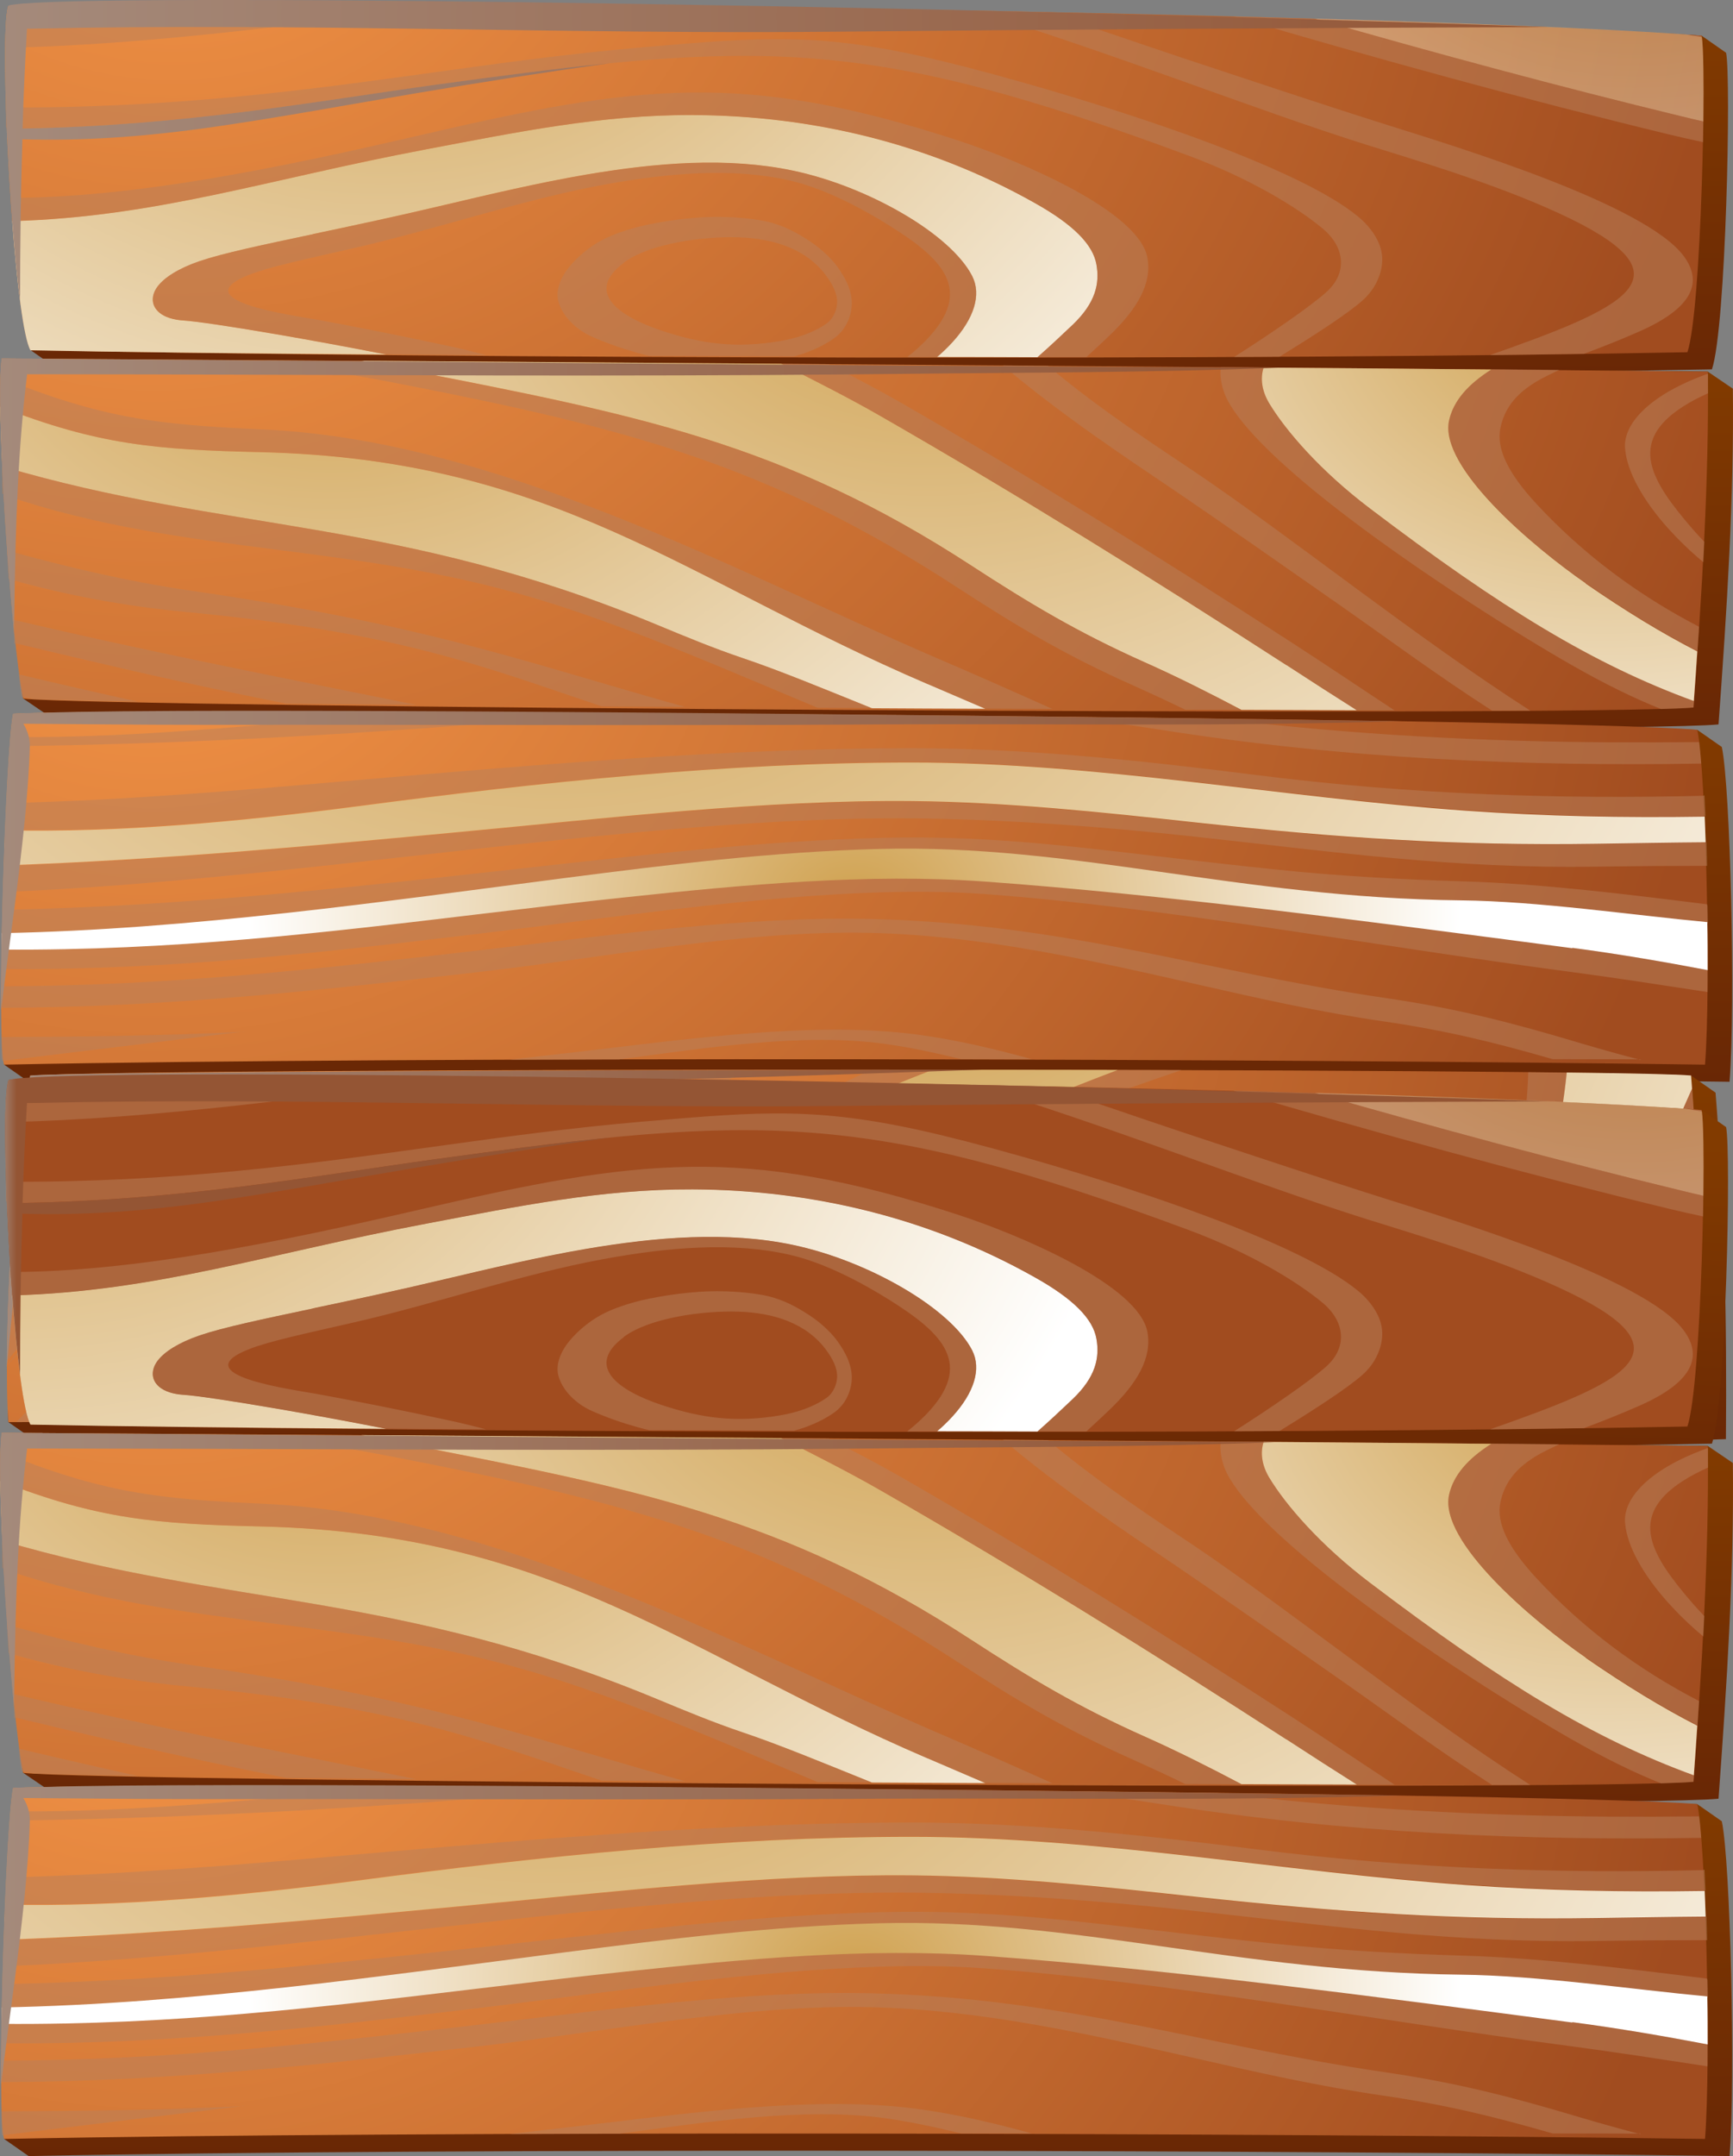 <svg viewBox="0 0 222 276" preserveAspectRatio="none" fill="none" xmlns="http://www.w3.org/2000/svg">
<rect x="0" y="0" width="222" height="276" fill="#808080" stroke="none"/>
<path fill-rule="evenodd" clip-rule="evenodd" d="M4.217 2.928C9.679 1.744 168.33 1.274 217.973 4.564L221.115 6.757C221.769 9.925 221.115 41.92 219.301 47.281C165.609 48.343 60.292 48.134 7.043 47.003L3.901 44.809C2.088 35.27 3.079 6.113 4.239 2.91L4.217 2.928Z" fill="url(#paint0_linear_605_16953)"/>
<path fill-rule="evenodd" clip-rule="evenodd" d="M1.075 0.734C6.727 -0.501 170.439 1.013 217.973 4.564C218.627 7.732 217.973 39.727 216.159 45.088C162.467 46.15 57.15 45.941 3.901 44.81C1.75 40.963 -0.253 4.39 1.075 0.734Z" fill="url(#paint1_radial_605_16953)"/>
<path fill-rule="evenodd" clip-rule="evenodd" d="M3.438 48.065C55.295 48.413 167.403 46.986 218.754 47.56L221.98 49.753C222.149 63.679 221.221 78.005 220.146 92.732C207.26 93.985 15.395 92.715 6.18 91.6L2.953 89.407C1.413 79.067 2.658 52.921 3.438 48.047V48.065Z" fill="url(#paint2_linear_605_16953)"/>
<path fill-rule="evenodd" clip-rule="evenodd" d="M0.232 45.889C53.524 46.255 166.201 46.986 218.775 47.578C218.943 61.503 218.015 75.83 216.94 90.556C204.055 91.809 12.19 90.556 2.974 89.425C1.308 81.365 -0.611 51.146 0.232 45.889Z" fill="url(#paint3_radial_605_16953)"/>
<path fill-rule="evenodd" clip-rule="evenodd" d="M4.829 93.568C16.407 92.767 188.512 91.984 217.424 93.428L220.567 95.622C221.663 100.757 222.338 128.487 221.558 138.478C167.845 137.73 57.593 137.399 3.669 138.478L0.527 136.285C0.168 126.38 4.007 97.484 4.829 93.568Z" fill="url(#paint4_linear_605_16953)"/>
<path fill-rule="evenodd" clip-rule="evenodd" d="M1.687 91.374C14.108 90.504 200.491 91.827 217.425 93.428C218.521 98.563 219.196 126.293 218.416 136.285C164.703 135.536 54.451 135.206 0.527 136.285C-0.485 133.343 0.717 95.969 1.687 91.391V91.374Z" fill="url(#paint5_radial_605_16953)"/>
<path fill-rule="evenodd" clip-rule="evenodd" d="M7.022 139.871C19.485 138.896 192.919 136.859 216.623 137.677L219.765 139.871C220.946 154.65 221.22 169.446 221.094 184.224C133.491 187.027 84.797 186.801 4.196 184.224L1.054 182.031C0.674 170.629 5.166 145.685 7.022 139.871Z" fill="url(#paint6_linear_605_16953)"/>
<path fill-rule="evenodd" clip-rule="evenodd" d="M3.881 137.695C17.209 136.651 205.847 136.685 216.645 137.695C217.826 152.474 218.1 167.27 217.973 182.049C132.353 184.573 96.249 181.631 1.076 182.049C0.317 172.318 1.898 144.014 3.881 137.695Z" fill="url(#paint7_radial_605_16953)"/>
<path style="mix-blend-mode:multiply" fill-rule="evenodd" clip-rule="evenodd" d="M40.09 29.961C44.962 28.934 50.656 27.733 56.792 26.271L57.088 26.201C62.845 24.843 68.897 23.416 74.95 22.372C79.526 21.588 84.102 21.014 88.552 20.857C93.044 20.701 97.409 20.962 101.543 21.832C106.435 22.859 111.454 24.896 115.609 27.315C119.827 29.77 123.159 32.659 124.529 35.323C124.677 35.619 124.803 35.949 124.888 36.263C125.563 38.822 124.065 41.92 120.965 44.862C120.67 45.14 120.375 45.419 120.037 45.697C124.297 45.697 128.578 45.715 132.902 45.732C134.42 44.392 135.917 42.999 137.415 41.572C140.346 38.769 140.894 36.297 140.451 33.843C140.008 31.336 137.562 28.778 132.501 25.958C118.962 18.351 103.989 14.8 88.742 14.73C77.037 14.678 66.135 16.941 54.62 19.116C34.248 22.963 20.077 27.785 1.561 28.308C2.173 36.28 3.016 43.278 3.902 44.844C14.172 45.053 30.094 45.245 49.475 45.384C44.245 44.357 39.436 43.487 35.387 42.79C29.314 41.746 24.991 41.119 23.535 41.032C22.144 40.945 21.089 40.58 20.435 40.04C19.887 39.587 19.592 39.03 19.571 38.386C19.571 37.829 19.761 37.22 20.224 36.628C21.068 35.532 22.84 34.365 25.581 33.425C28.534 32.416 33.574 31.354 40.09 29.979V29.961Z" fill="url(#paint8_radial_605_16953)"/>
<g style="mix-blend-mode:multiply" opacity="0.5">
<path d="M83.343 28.69C85.03 28.342 86.717 28.099 88.404 27.942C89.922 27.785 91.483 27.733 93.043 27.785C94.583 27.837 96.122 27.977 97.62 28.238C98.632 28.412 99.602 28.725 100.53 29.108C101.416 29.491 102.259 29.944 103.061 30.449C103.925 30.971 104.748 31.563 105.486 32.224C106.161 32.833 106.793 33.477 107.299 34.191C107.784 34.87 108.248 35.618 108.586 36.402C108.923 37.22 109.134 38.073 109.113 38.943C109.092 39.761 108.881 40.632 108.48 41.398C108.101 42.146 107.552 42.808 106.835 43.312C105.802 44.044 104.642 44.618 103.398 45.088C102.85 45.297 102.28 45.471 101.711 45.628C95.405 45.61 89.205 45.575 83.174 45.558C82.668 45.436 82.183 45.314 81.677 45.175C79.631 44.601 77.649 43.904 75.772 43.069C74.802 42.634 73.895 42.007 73.157 41.258C72.44 40.545 71.891 39.692 71.596 38.804C71.343 38.056 71.385 37.255 71.617 36.506C71.87 35.671 72.355 34.853 72.904 34.191C73.621 33.321 74.464 32.52 75.434 31.806C76.341 31.127 77.374 30.553 78.45 30.118C80.011 29.491 81.656 29.021 83.364 28.673L83.343 28.69ZM79.926 33.634C74.865 37.394 79.23 40.493 84.777 42.338C90.007 44.078 94.393 44.583 99.834 43.678C101.985 43.33 104.178 42.616 105.886 41.415C106.751 40.806 107.215 39.674 107.236 38.734C107.278 37.551 106.604 36.35 105.886 35.357C103.356 31.876 99.138 30.518 94.541 30.379C90.197 30.24 83.258 31.127 79.905 33.617L79.926 33.634ZM1.561 28.29C20.076 27.785 34.248 22.946 54.62 19.099C66.155 16.923 77.037 14.678 88.741 14.712C103.989 14.782 118.961 18.316 132.5 25.94C137.541 28.777 140.008 31.336 140.451 33.826C140.894 36.28 140.345 38.752 137.414 41.554C135.917 42.982 134.42 44.374 132.901 45.715C134.989 45.715 137.077 45.715 139.164 45.715C140.135 44.827 141.126 43.904 142.096 42.982C145.702 39.535 147.579 36.297 146.988 33.007C145.934 27.072 130.877 20.648 122.736 17.985C95.152 8.968 81.571 10.883 54.05 17.254C35.176 21.64 17.145 25.296 1.35 25.331V25.696L1.371 25.749V25.801L1.413 26.271V26.323L1.434 26.602C1.434 26.845 1.476 27.106 1.497 27.35V27.402V27.42V27.489C1.497 27.768 1.54 28.046 1.561 28.308V28.29ZM0.865 16.488C22.544 16.296 39.584 13.094 56.033 10.831C97.303 5.138 110.906 4.581 152.239 19.917C159.937 22.772 166.053 26.445 169.406 29.23C172.274 31.597 172.696 34.94 169.849 37.446C167.782 39.274 163.1 42.512 158.102 45.697C160.063 45.697 161.982 45.68 163.902 45.663C168.478 42.86 172.59 40.179 174.509 38.491C175.353 37.742 176.028 36.854 176.449 35.897C176.892 34.94 177.103 33.947 177.061 32.973C177.019 32.05 176.702 31.11 176.175 30.24C175.627 29.317 174.868 28.464 173.982 27.733C170.207 24.6 162.763 21.223 154.412 18.107C142.328 13.616 128.219 9.629 120.543 7.784C105.043 4.059 97.788 4.738 82.077 6.078C73.009 6.862 64.384 8.045 55.611 9.264C39.267 11.527 22.312 13.859 0.759 13.755V13.79V13.825V13.859V13.894V13.929V13.964V13.999V14.034V14.068V14.103V14.608V14.643V14.678V14.712V14.747V14.782V14.817V14.852V14.886C0.759 15.06 0.759 15.235 0.759 15.409V15.444V15.478V15.513V15.548V15.583V15.618V15.652V15.687V15.722V15.757V16.227V16.262H0.865V16.488ZM0.654 6.131C20.541 5.678 39.921 2.841 59.428 0.473C54.325 0.438 49.432 0.404 44.771 0.369C30.199 1.883 15.585 3.067 0.759 3.189V3.224V3.345V3.38C0.759 3.485 0.759 3.589 0.759 3.711V3.746V3.815H0.717V3.868C0.717 3.989 0.717 4.094 0.717 4.216V4.268V4.32V4.372V4.425C0.717 4.564 0.717 4.703 0.717 4.842H0.675V4.895V4.947V4.999V5.051C0.675 5.173 0.675 5.312 0.675 5.452V5.504V5.556V5.608V5.661C0.675 5.8 0.675 5.939 0.675 6.078V6.131V6.183H0.654V6.131ZM124.677 1.361C141.442 6.357 160.738 14.034 174.973 18.507C179.697 20.004 189.904 22.981 198.15 26.602C216.476 34.626 210.276 38.526 193.531 44.514C192.645 44.827 191.76 45.14 190.874 45.454C195.05 45.401 199.056 45.367 202.895 45.297C205.32 44.392 207.682 43.452 209.896 42.477C217.235 39.274 218.015 35.914 215.674 32.764C210.697 26.097 186.572 18.786 177.504 15.931C168.836 13.198 160.253 10.308 151.649 7.471C146.124 5.643 140.092 3.502 133.871 1.518C130.813 1.448 127.734 1.396 124.655 1.326L124.677 1.361ZM158.018 2.11C176.449 7.523 195.05 12.658 213.84 17.219C215.231 17.55 216.665 17.881 218.163 18.194C218.163 17.289 218.205 16.401 218.205 15.548C217.277 15.339 216.349 15.13 215.463 14.904C199.689 11.074 183.999 6.844 168.457 2.388C165.061 2.284 161.582 2.197 158.039 2.092L158.018 2.11ZM215.927 4.425C216.623 4.547 217.319 4.668 217.994 4.773C217.994 4.703 217.973 4.634 217.952 4.581C217.298 4.529 216.623 4.477 215.906 4.442L215.927 4.425ZM25.581 33.408C22.839 34.348 21.068 35.514 20.224 36.611C19.76 37.203 19.549 37.794 19.57 38.369C19.57 38.995 19.887 39.57 20.435 40.023C21.089 40.562 22.143 40.928 23.535 41.015C25.011 41.119 29.313 41.728 35.387 42.773C39.436 43.469 44.244 44.34 49.474 45.367C53.587 45.401 57.846 45.419 62.254 45.454C60.693 45.036 59.091 44.636 57.446 44.287C51.14 42.93 45.383 41.798 40.743 40.945C37.601 40.371 23.387 38.508 31.95 35.166C34.522 34.156 39.204 33.164 45.214 31.789C55.78 29.387 66.704 25.609 77.269 23.66C81.424 22.894 85.578 22.337 89.627 22.18C93.634 22.023 97.514 22.267 101.163 23.103C105.486 24.078 110.273 26.584 113.942 28.882C120.754 33.147 124.887 37.133 118.561 43.626C117.865 44.322 117.106 45.018 116.22 45.715C117.506 45.715 118.772 45.715 120.058 45.715C120.374 45.436 120.691 45.158 120.986 44.879C124.086 41.92 125.583 38.839 124.909 36.28C124.824 35.949 124.698 35.636 124.55 35.34C123.2 32.677 119.868 29.787 115.629 27.333C111.475 24.913 106.456 22.876 101.563 21.849C97.43 20.979 93.065 20.718 88.573 20.875C84.123 21.031 79.547 21.606 74.97 22.389C68.918 23.433 62.865 24.861 57.108 26.219L56.813 26.288C50.676 27.733 44.982 28.934 40.111 29.979C33.594 31.354 28.554 32.416 25.602 33.425L25.581 33.408Z" fill="#B7805C"/>
</g>
<path style="mix-blend-mode:multiply" opacity="0.5" fill-rule="evenodd" clip-rule="evenodd" d="M218.015 4.755C217.319 4.651 216.644 4.529 215.948 4.407C204.666 3.624 187.837 2.945 168.457 2.388C183.999 6.844 199.668 11.074 215.463 14.904C216.37 15.13 217.277 15.339 218.205 15.548C218.268 10.308 218.205 6.096 218.015 4.755Z" fill="url(#paint9_radial_605_16953)"/>
<path style="mix-blend-mode:multiply" fill-rule="evenodd" clip-rule="evenodd" d="M164.787 85.142C147.79 74.158 130.476 63.401 112.719 53.218C108.902 51.024 104.537 48.813 100.087 46.568C81.487 46.429 63.076 46.307 46.269 46.185C48.145 46.55 50.022 46.916 51.92 47.299C81.445 53.061 100.235 56.647 124.487 72.435C131.952 77.292 138.173 80.999 146.524 84.725C150.869 86.657 154.96 88.728 159.03 90.869C163.965 90.887 168.899 90.904 173.813 90.922C170.966 89.129 167.993 87.214 164.787 85.125V85.142Z" fill="url(#paint10_radial_605_16953)"/>
<path style="mix-blend-mode:multiply" fill-rule="evenodd" clip-rule="evenodd" d="M118.814 87.562C87.772 74.263 71.111 58.77 33.342 57.883C20.077 57.569 12.569 56.978 0.042 52.069C0.064 54.279 0.169 56.891 0.296 59.711C29.187 68.223 50.908 66.186 84.144 79.973C87.75 81.47 91.357 82.967 95.068 84.22C99.897 85.839 105.676 88.241 111.686 90.661C116.473 90.695 121.324 90.713 126.216 90.73C123.728 89.668 121.26 88.607 118.835 87.562H118.814Z" fill="url(#paint11_radial_605_16953)"/>
<g style="mix-blend-mode:multiply" opacity="0.5">
<path d="M217.657 80.234C209.854 76.195 202.81 70.973 196.8 64.48C193.046 60.424 191.675 57.326 192.203 54.784C192.73 52.295 194.206 50.067 198.128 48.135C198.656 47.873 199.204 47.612 199.731 47.351C196.926 47.316 194.016 47.299 191.043 47.264C188.069 49.179 186.171 51.285 185.623 53.809C184.336 59.797 196.357 69.946 203.148 74.646C208.272 78.197 212.954 81.052 217.446 83.332C217.509 82.288 217.593 81.226 217.657 80.181V80.234ZM216.982 89.738C204.202 85.09 192.413 77.918 175.5 65.089C169.216 60.32 164.745 55.167 162.573 51.599C161.645 50.067 161.413 48.483 161.877 47.055L156.394 47.003C156.31 47.595 156.331 48.204 156.436 48.813C156.605 49.84 157.005 50.867 157.575 51.807C160 55.811 165.842 61.033 172.695 66.238C182.586 73.758 194.607 81.296 201.292 85.108C205.594 87.562 209.263 89.355 212.785 90.765C214.746 90.713 216.18 90.643 216.94 90.573L217.003 89.755L216.982 89.738ZM196.062 90.991C181.532 81.696 165.378 68.727 153.083 60.424C149.182 57.796 140.746 52.365 134.251 46.829L128.494 46.777C135.622 52.887 144.985 59.084 149.624 62.217C156.9 67.143 164.049 72.174 171.219 77.17C177.314 81.417 184.083 86.448 191.148 90.974H195.092C195.408 90.974 195.724 90.974 196.041 90.974L196.062 90.991ZM178.642 90.939C174.53 88.241 170.228 85.334 165.336 82.166C148.971 71.582 132.289 61.225 115.187 51.425C112.424 49.84 109.345 48.239 106.161 46.62L100.108 46.568C104.558 48.813 108.923 51.024 112.74 53.218C130.497 63.401 147.811 74.141 164.808 85.142C168.014 87.214 171.008 89.146 173.834 90.939H178.642ZM33.868 46.115C39.626 47.073 45.509 48.013 51.372 49.162C80.559 54.854 98.653 59.589 122.61 75.186C130.181 80.112 136.507 83.889 144.964 87.649C147.326 88.711 149.624 89.773 151.839 90.852C154.222 90.852 156.626 90.87 159.03 90.887C154.96 88.728 150.869 86.674 146.524 84.742C138.173 81.017 131.952 77.309 124.487 72.453C100.256 56.664 81.445 53.078 51.92 47.316C50.022 46.951 48.145 46.585 46.269 46.202L33.868 46.115ZM0.021 52.051C12.548 56.96 20.055 57.569 33.32 57.865C71.111 58.753 87.75 74.246 118.793 87.545C121.239 88.589 123.706 89.651 126.174 90.713C129.042 90.713 131.91 90.748 134.799 90.748C129.949 88.572 125.14 86.448 120.395 84.411C94.119 73.149 63.793 56.333 33.7 54.976C20.203 54.366 13.117 53.6 0 48.274H0.042C0.042 48.378 0.042 48.483 0.042 48.57V48.622V48.674V48.726C0.042 48.848 0.042 48.97 0.042 49.092V49.144V49.196V49.249C0.042 49.37 0.042 49.51 0.042 49.649V49.701V49.754H0.021C0.021 49.893 0.021 50.032 0.021 50.171V50.293V50.345C0.021 50.467 0.021 50.589 0.021 50.711V50.781V50.85V50.92C0.021 51.059 0.021 51.216 0.021 51.372V51.442V51.512V51.581C0.021 51.721 0.021 51.842 0.021 51.982V52.051ZM0.464 63.349C24.273 71.425 45.425 69.197 70.858 77.309C82.056 80.878 93.402 85.874 104.748 90.608C107.046 90.608 109.345 90.643 111.665 90.643C105.654 88.224 99.876 85.821 95.047 84.203C91.335 82.949 87.729 81.452 84.123 79.955C50.887 66.186 29.166 68.223 0.274 59.693V59.745V59.972V60.024V60.076V60.355V60.407V60.459V60.511V60.79V60.842V60.894V60.946V60.999V61.12V61.173V61.225V61.277V61.625V61.678V61.73V61.782V61.834V61.886V61.939V61.991V62.043V62.095L0.295 62.443V62.496V62.548V62.6V62.774V62.826V62.879V63.175V63.227H0.464V63.349ZM1.202 74.141C8.288 76.16 16.07 77.605 23.619 78.319C51.098 80.93 61.769 85.282 77.079 90.417C80.559 90.434 84.102 90.469 87.729 90.487C86.949 90.26 86.147 90.034 85.367 89.825C65.438 84.15 53.608 79.851 24.379 75.603C16.28 74.42 8.583 72.592 0.907 70.468V70.52V70.573V70.625V70.677V71.077L0.949 71.13V71.182V71.234V71.286V71.338V71.391V71.443C0.949 71.634 0.97 71.826 0.991 72.017V72.07V72.122V72.174V72.226V72.278L1.033 72.801V72.853V72.905V72.957V73.01V73.062V73.114V73.166L1.076 73.567V73.619V73.671V73.723V73.775V73.897V73.95V74.002L1.202 74.141ZM1.961 82.34C11.261 84.568 20.878 86.831 30.663 88.85C32.666 89.268 34.67 89.668 36.673 90.069C41.777 90.121 47.344 90.173 53.312 90.225C36.146 86.744 18.79 83.402 1.645 79.311V79.363L1.687 79.746V79.798V79.851V79.99V80.042V80.094L1.729 80.529V80.582V80.634V80.826L1.75 80.878V80.93L1.793 81.208V81.261V81.313L1.814 81.591V81.644V81.696V81.748V81.887V81.939V81.992V82.044V82.096V82.375L1.856 82.427L1.961 82.34ZM2.91 89.216L4.302 89.512C6.559 89.616 11.156 89.721 17.672 89.825C12.569 88.694 7.508 87.545 2.425 86.326V86.378V86.431C2.425 86.552 2.467 86.674 2.467 86.796V86.848V86.901V86.953C2.488 87.092 2.51 87.214 2.531 87.353V87.405V87.458V87.51C2.552 87.632 2.573 87.754 2.594 87.875V87.928V87.98V88.032C2.615 88.154 2.636 88.276 2.657 88.38V88.415V88.45C2.678 88.572 2.699 88.694 2.72 88.815V88.85V88.885C2.72 88.99 2.763 89.094 2.784 89.198V89.233L2.91 89.216ZM218.289 69.319C217.404 68.397 216.581 67.457 215.843 66.569C210.929 60.668 208.504 55.742 217.108 51.163C217.636 50.885 218.205 50.606 218.795 50.345C218.795 49.51 218.795 48.674 218.795 47.839C217.53 48.291 216.349 48.779 215.295 49.301C211.161 51.32 208.525 53.914 208.188 56.542C208.146 56.873 208.146 57.221 208.188 57.552C208.462 60.476 210.55 64.132 213.671 67.613C215.021 69.11 216.539 70.59 218.205 71.965C218.247 71.077 218.289 70.207 218.331 69.319H218.289Z" fill="#B7805C"/>
</g>
<path style="mix-blend-mode:multiply" fill-rule="evenodd" clip-rule="evenodd" d="M203.147 74.68C196.357 69.981 184.336 59.832 185.623 53.844C186.171 51.32 188.048 49.196 191.042 47.299C181.974 47.212 172.168 47.125 161.877 47.055C161.413 48.483 161.666 50.067 162.573 51.599C164.724 55.167 169.195 60.319 175.5 65.089C192.413 77.918 204.202 85.09 216.982 89.738C217.129 87.614 217.298 85.49 217.424 83.384C212.933 81.086 208.272 78.249 203.126 74.698L203.147 74.68Z" fill="url(#paint12_radial_605_16953)"/>
<g style="mix-blend-mode:multiply" opacity="0.5">
<path d="M79.399 135.606C90.64 134.109 103.082 132.159 113.584 133.656C116.537 134.074 119.742 134.753 123.159 135.588C126.153 135.588 129.169 135.588 132.184 135.588C125.921 133.848 119.658 132.49 113.795 132.055C101.079 131.08 86.064 133.273 73.305 134.735C70.626 135.049 67.969 135.345 65.291 135.658C69.931 135.658 74.633 135.623 79.399 135.623V135.606ZM31.38 132.072C20.984 132.594 10.587 132.716 0.19 132.751C0.19 132.855 0.19 132.977 0.19 133.082V133.308C0.19 133.413 0.19 133.5 0.19 133.587C0.19 133.656 0.19 133.726 0.19 133.795C0.19 133.883 0.19 133.97 0.19 134.074V134.283C0.19 134.283 0.19 134.422 0.211 134.492C0.211 134.579 0.211 134.648 0.211 134.718C0.211 134.77 0.211 134.823 0.211 134.875C0.211 134.962 0.211 135.031 0.211 135.101C0.211 135.153 0.211 135.205 0.211 135.24C0.211 135.31 0.211 135.38 0.232 135.432V135.536C0.232 135.536 0.253 135.658 0.275 135.71C0.275 135.745 0.275 135.78 0.275 135.815L31.254 132.055L31.38 132.072ZM210.149 135.675C207.661 135.031 205.109 134.318 202.452 133.534C193.785 130.941 186.657 129.096 177.588 127.773C154.222 124.361 136.782 118.251 111.602 117.642C95.532 117.259 77.586 119.783 61.495 121.645C41.735 123.926 22.101 126.206 0.148 126.258V126.293H0.127V126.345C0.127 126.571 0.127 126.798 0.127 127.024V127.163V127.216V127.738V127.773V128.034V128.068V128.364V128.399V128.434V128.817V128.852V128.887V128.974V129.008C22.228 128.939 41.946 126.659 61.769 124.378C77.733 122.533 95.617 119.034 111.539 119.417C125.858 119.765 139.481 122.864 153.231 125.98C161.308 127.825 169.005 129.548 177.251 130.749C185.18 131.898 191.591 133.465 198.909 135.588C202.684 135.588 206.438 135.588 210.149 135.606V135.675ZM218.733 124.187C213.271 123.142 207.534 122.133 201.377 121.332C176.576 118.059 149.456 114.491 126.174 112.802C111.075 111.706 94.984 113.22 79.969 114.822C73.748 115.483 67.463 116.232 61.221 116.98C41.419 119.347 22.08 121.663 0.169 121.506V121.541V121.576V121.61V121.645V122.289V122.324V122.359V122.394V122.481V122.516V123.02V123.055V123.09V123.125V123.16V123.194V123.229V123.264V123.299V123.334V123.839V123.873V123.908V123.943V123.978V124.013V124.047C22.249 124.204 41.651 121.889 61.537 119.504C81.297 117.137 106.899 113.046 126.027 114.439C149.224 116.127 176.323 121.123 201.081 124.396C206.754 125.144 212.68 126.067 218.733 126.989C218.733 126.014 218.733 125.022 218.733 123.995V124.187ZM218.669 115.762C208.083 114.439 197.454 113.116 187.31 112.82C179.339 112.576 171.388 112.141 163.417 111.305C157.828 110.731 153.041 110.156 148.634 109.652C135.432 108.102 125.478 106.936 112.593 107.267C98.991 107.615 85.494 109.112 72.04 110.592C48.294 113.22 24.21 116.057 0.296 116.458V116.51V116.562V116.615V116.667V116.719V117.05V117.102V117.189V117.241V117.293V117.433V117.485V117.537V117.589V117.642V117.729V117.781V117.972V118.025V118.077V118.129V118.181V118.233V118.564V118.616V118.669V118.721V118.773V118.86V118.912V118.964V119.017V119.069V119.121V119.173V119.226V119.556V119.609C24.4 119.139 49.517 115.518 72.377 112.559C85.726 110.818 99.138 109.182 112.635 108.833C137.752 108.189 158.609 115.083 187.226 115.413C197.074 115.535 209.116 117.293 218.775 118.199C218.775 117.433 218.754 116.684 218.733 115.918L218.669 115.762ZM218.458 107.876C213.819 107.893 209.158 107.998 204.498 108.068C186.235 108.346 171.262 107.319 153.147 105.335C141.147 104.029 128.979 102.723 116.874 102.602C98 102.41 77.649 104.795 58.859 106.553C39.647 108.346 20.899 110.104 0.485 110.835V110.888V110.94V110.992V111.044V111.096V111.149V111.201V111.253V111.305V111.358V111.671V111.723V111.775V111.828V111.88V112.089V112.141V112.193V112.245V112.298V112.35V112.611V112.663V112.715V112.767V112.82V112.872V112.924V112.976V113.081V113.133V113.185V113.237V113.29V113.499V113.551V113.603V113.655V113.707V113.76V113.916V113.969V114.021V114.073V114.125V114.177C38.74 112.68 82.225 104.412 116.98 104.76C128.979 104.882 141.105 105.805 152.999 107.093C171.22 109.077 186.129 111.218 204.498 110.94C209.243 110.87 213.966 110.835 218.69 110.835C218.669 109.826 218.627 108.816 218.606 107.824L218.458 107.876ZM218.205 101.871C200.069 102.306 181.279 101.784 160.886 99.207C146.187 97.345 131.341 95.778 116.769 95.778C93.719 95.778 69.003 97.85 45.91 99.851C30.98 101.157 16.26 102.445 0.802 102.811V102.863V102.915V102.967V103.019V103.385V103.437V103.489V103.542V103.594V103.646V103.698V103.751V103.803V103.855V103.907V104.238V104.29V104.342V104.395V104.447V104.499V104.551V104.603V104.656V104.708V104.76V104.812V105.091V105.143V105.195V105.248V105.3V105.352V105.404V105.456V105.509V105.561V105.613V106.013V106.066V106.118V106.17V106.222C15.501 106.518 30.537 105.178 46.269 103.106C69.129 100.095 93.951 97.536 116.916 97.536C139.882 97.536 164.303 102.027 188.006 103.716C198.108 104.429 208.273 104.621 218.479 104.464C218.437 103.542 218.395 102.654 218.353 101.801L218.205 101.871ZM217.657 94.995C213.903 95.029 210.149 95.047 206.417 95.029C189.946 94.925 173.518 94.09 156.015 92.001C149.794 91.914 143.34 91.844 136.74 91.774C140.388 92.192 144.289 92.732 148.528 93.393C172.654 97.205 195.598 98.111 217.931 97.745C217.847 96.683 217.762 95.761 217.657 95.012V94.995ZM51.752 91.148C34.902 92.61 18.263 94.507 1.329 94.351V94.385V94.664L1.308 94.681V94.734V94.803V94.855V94.89V94.925V95.186L1.287 95.204V95.238V95.517L1.266 95.534C21.49 95.256 39.9 94.316 59.407 92.854C66.303 92.331 73.326 91.809 80.496 91.322L81.234 91.269C70.901 91.2 60.968 91.165 51.773 91.13L51.752 91.148Z" fill="#B7805C"/>
</g>
<path style="mix-blend-mode:multiply" fill-rule="evenodd" clip-rule="evenodd" d="M201.398 121.332C207.556 122.15 213.271 123.142 218.754 124.187C218.754 122.202 218.754 120.131 218.711 118.042C209.074 117.137 197.032 115.361 187.163 115.257C158.545 114.926 137.689 108.015 112.572 108.677C99.075 109.025 85.663 110.679 72.314 112.402C49.453 115.361 24.337 118.999 0.232 119.452V120.079V120.114V120.148V120.914V120.949V120.984V121.21V121.245V121.28V121.315V121.384V121.419V121.454V121.489V121.523V121.558C22.122 121.715 41.482 119.4 61.284 117.032C67.526 116.284 73.811 115.535 80.032 114.874C95.047 113.272 111.138 111.758 126.237 112.855C149.519 114.543 176.639 118.112 201.44 121.384L201.398 121.332Z" fill="url(#paint13_radial_605_16953)"/>
<path style="mix-blend-mode:multiply" fill-rule="evenodd" clip-rule="evenodd" d="M218.331 104.534C208.124 104.691 197.98 104.499 187.858 103.786C164.154 102.097 140.598 97.606 116.768 97.606C92.938 97.606 68.981 100.165 46.121 103.176C30.367 105.248 15.352 106.588 0.653 106.292V106.71V106.78V106.849V106.919L0.611 107.685V107.737V107.754V107.824L0.569 108.59V108.66V108.729L0.548 109.443V109.513V109.582V109.652V109.721L0.527 110.383V110.714V110.783C20.941 110.052 39.689 108.311 58.9 106.501C77.691 104.743 98.062 102.358 116.915 102.55C129.02 102.671 141.189 103.977 153.188 105.283C171.303 107.25 186.297 108.294 204.539 108.016C209.2 107.946 213.86 107.859 218.5 107.824C218.458 106.675 218.415 105.561 218.373 104.482L218.331 104.534Z" fill="url(#paint14_radial_605_16953)"/>
<g style="mix-blend-mode:multiply" opacity="0.5">
<path d="M119.236 182.519C119.236 182.519 119.446 182.362 119.552 182.275C120.944 181.213 122.42 180.256 123.959 179.42C125.014 178.846 126.174 178.428 127.376 178.115C128.536 177.819 129.759 177.61 130.961 177.453C132.247 177.296 133.576 177.227 134.904 177.244C136.128 177.279 137.33 177.401 138.511 177.645C139.649 177.871 140.809 178.202 141.927 178.637C143.087 179.089 144.141 179.681 145.027 180.465C145.765 181.109 146.419 181.892 146.883 182.728H144.226C143.952 182.292 143.614 181.909 143.256 181.596C142.054 180.552 140.219 179.995 138.574 179.646C133.302 178.567 128.683 179.96 124.824 182.553L119.278 182.519H119.236ZM93.423 182.327C96.122 179.455 99.011 176.705 102.238 174.076C115.44 163.284 132.015 155.711 151.628 152.63C158.925 151.481 163.712 151.934 166.685 153.779C169.638 155.59 171.746 158.096 172.126 162.605C172.759 169.672 172.949 176.461 172.253 182.902C173.75 182.902 175.247 182.919 176.744 182.919C177.082 182.919 177.419 182.919 177.757 182.919C178.558 175.869 178.347 168.349 177.651 160.533C177.166 154.998 175.395 150.89 171.451 148.47C164.344 144.101 144.69 149.288 134.926 152.77C111.369 161.177 99.665 169.324 88.741 182.292C90.302 182.292 91.862 182.31 93.423 182.327ZM80.327 182.223C101.057 159.262 114.68 149.323 151.354 136.981C148.675 136.981 145.955 136.981 143.192 136.964C134.82 140.132 127.313 143.265 122.378 145.511C105.148 153.327 99.602 159.054 87.497 171.378C83.954 174.981 80.622 178.585 77.396 182.205H80.327V182.223ZM195.766 137.242C195.682 142.29 194.29 152.265 192.709 160.168C190.937 168.993 190.579 175.939 189.271 182.728C190.347 182.71 191.443 182.693 192.54 182.675C194.058 175.869 195.049 168.575 196.737 160.185C198.234 152.77 200.132 143.317 200.701 137.312C199.141 137.294 197.496 137.277 195.766 137.26V137.242ZM62.591 182.118C63.836 180.743 65.08 179.368 66.345 177.993C75.962 167.496 86.084 153.814 98.927 146.346C104.431 143.143 111.559 139.993 119.489 136.929C116.874 136.929 114.259 136.929 111.665 136.929C106.414 139.314 101.542 141.89 97.367 144.745C85.03 153.187 74.085 166.121 64.321 176.774C62.697 178.55 61.094 180.308 59.47 182.066C60.504 182.066 61.537 182.066 62.591 182.066V182.118ZM216.771 139.383C216.075 140.933 215.4 142.464 214.789 143.979C209.938 155.868 208.82 169.568 205.404 182.397C206.543 182.362 207.703 182.345 208.841 182.31C209.812 179.02 210.676 175.73 211.541 172.44C213.333 165.599 215.252 159.228 217.551 152.752C217.361 148.296 217.108 143.84 216.771 139.401V139.383ZM49.495 182.066C62.359 165.86 74.591 149.601 95.405 136.981C94.077 136.981 92.769 136.981 91.462 136.981C81.824 143.526 72.883 151.656 62.106 163.579C56.623 169.655 51.351 175.869 46.016 182.031C47.175 182.031 48.335 182.031 49.495 182.031V182.066ZM75.709 137.033C62.718 148 50.887 161.717 39.794 173.85C37.306 176.565 34.818 179.298 32.308 182.014C34.058 182.014 35.83 182.014 37.601 182.014C39.415 180.047 41.207 178.062 43.021 176.095C54.578 163.458 66.071 148.226 79.652 137.016C78.323 137.016 77.016 137.016 75.709 137.016V137.033ZM65.586 137.068C59.744 142.708 54.198 148.557 48.863 154.249C44.054 159.402 39.288 164.676 34.564 169.898C30.895 173.954 27.247 177.993 23.556 181.996C25.264 181.996 26.994 181.996 28.723 181.996C31.738 178.706 34.733 175.399 37.728 172.074C47.344 161.438 58.352 148.4 69.888 137.051C68.433 137.051 67.02 137.051 65.586 137.051V137.068ZM55.442 137.12C49.2 143.404 43.232 149.863 37.264 156.303C29.334 164.868 21.405 173.502 13.265 181.996C14.825 181.996 16.386 181.996 17.925 181.996C25.37 173.798 32.498 165.564 39.436 157.713C45.594 150.75 51.794 143.787 58.352 137.103H55.442V137.12ZM45.636 137.155C37.222 145.528 29.123 154.197 21.215 162.396C14.847 168.993 8.541 175.521 2.088 182.031H2.257H2.341H2.425H2.51H2.594H2.678H2.763H2.847H2.931H3.016H3.1H3.184H3.269H3.353H3.437H3.522C4.872 182.031 6.221 182.031 7.55 182.031C21.827 166.782 35.83 151.046 49.959 137.155C48.483 137.155 47.028 137.155 45.615 137.173L45.636 137.155ZM31.253 137.26C21.384 146.764 11.789 156.512 2.552 165.947L1.012 167.514V167.635C1.012 167.844 1.012 168.036 0.991 168.245V168.366V168.488V168.976V169.098V169.219V169.341V169.829V170.055V170.177V170.629V170.751V170.873V170.995V171.343V171.813V172.092C0.991 172.266 0.991 172.44 0.991 172.614V172.805C0.991 172.997 0.991 173.171 0.991 173.362V173.536C0.991 173.728 0.991 173.937 0.991 174.128L31.359 137.312L31.253 137.26ZM0.886 174.215C0.886 174.424 0.886 174.633 0.886 174.825C0.886 174.616 0.886 174.424 0.886 174.215ZM0.886 174.825C2.699 172.823 4.513 170.804 6.327 168.732C15.5 158.288 25.306 147.53 35.598 137.225C34.122 137.225 32.666 137.242 31.275 137.26L0.886 174.825ZM14.931 137.416C11.304 140.985 7.782 144.484 4.302 147.93C3.564 148.679 2.805 149.41 2.067 150.158V150.228L2.046 150.454V150.524L2.003 150.89V150.959L1.961 151.255V151.325L1.919 151.76V152.021L1.898 152.091L1.856 152.561V152.839L1.835 152.857V152.926L1.793 153.309V153.379V153.588L1.729 154.162V154.249L1.708 154.458V154.563V154.963L1.666 155.05C3.437 153.327 5.209 151.586 6.98 149.828C11.135 145.72 15.353 141.542 19.634 137.312C17.947 137.329 16.365 137.347 14.931 137.364V137.416ZM161.244 182.815C161.518 180.813 161.561 178.898 161.413 177.14C160.991 172.388 159.072 168.662 155.803 166.939C155.382 166.713 154.96 166.539 154.517 166.382C150.573 165.059 144.69 164.937 138.49 165.825C132.395 166.695 125.942 168.523 120.649 171.099C116.178 173.275 112.15 176.165 108.459 179.49C107.426 180.43 106.393 181.405 105.401 182.397H108.08C108.944 181.544 109.83 180.691 110.737 179.855C114.027 176.879 117.612 174.337 121.619 172.457C126.364 170.229 133.091 168.976 138.637 168.349C148.95 167.183 156.689 167.67 157.997 177.766C158.208 179.333 158.229 181.004 158.06 182.78H161.223L161.244 182.815Z" fill="#B7805C"/>
</g>
<path style="mix-blend-mode:multiply" fill-rule="evenodd" clip-rule="evenodd" d="M196.737 160.168C195.05 168.558 194.058 175.852 192.54 182.658C196.695 182.571 200.976 182.484 205.383 182.379C208.821 169.568 209.917 155.851 214.768 143.962C215.379 142.447 216.054 140.915 216.75 139.366C216.708 138.809 216.666 138.235 216.623 137.678C215 137.521 209.263 137.399 200.701 137.295C200.111 143.3 198.213 152.752 196.737 160.168ZM87.497 171.378C99.623 159.054 105.17 153.327 122.378 145.511C127.313 143.283 134.82 140.132 143.192 136.964C138.616 136.964 133.935 136.946 129.211 136.946C125.942 136.946 122.694 136.946 119.468 136.946C111.538 140.01 104.41 143.161 98.906 146.364C86.063 153.831 75.941 167.514 66.324 178.01C65.08 179.385 63.815 180.761 62.57 182.136C67.463 182.171 72.398 182.188 77.375 182.223C80.622 178.585 83.954 174.981 87.476 171.395L87.497 171.378Z" fill="url(#paint15_radial_605_16953)"/>
<path style="mix-blend-mode:multiply" fill-rule="evenodd" clip-rule="evenodd" d="M157.997 177.784C156.689 167.688 148.971 167.2 138.637 168.367C133.091 168.993 126.342 170.247 121.619 172.475C117.612 174.355 114.027 176.896 110.737 179.873C109.83 180.691 108.944 181.544 108.08 182.432C111.791 182.466 115.503 182.484 119.236 182.519C119.341 182.432 119.446 182.362 119.552 182.275C120.944 181.213 122.42 180.256 123.959 179.42C125.014 178.846 126.174 178.428 127.376 178.115C128.536 177.819 129.759 177.61 130.961 177.453C132.247 177.297 133.576 177.227 134.904 177.244C136.128 177.279 137.33 177.401 138.511 177.645C139.649 177.871 140.809 178.202 141.927 178.637C143.087 179.089 144.141 179.681 145.027 180.465C145.765 181.109 146.419 181.892 146.883 182.728C150.616 182.762 154.369 182.78 158.102 182.815C158.271 181.039 158.229 179.351 158.039 177.801L157.997 177.784Z" fill="url(#paint16_radial_605_16953)"/>
<path style="mix-blend-mode:screen" fill-rule="evenodd" clip-rule="evenodd" d="M3.459 3.676C3.649 3.676 3.838 3.676 4.028 3.676C37.96 2.91 73.347 4.407 107.025 4.059C137.393 3.746 167.761 3.572 198.318 3.467C109.746 0.317 4.724 -0.919 1.076 0.734C0.548 2.179 0.548 8.794 0.865 16.488V16.976L0.886 16.993V17.01C0.886 17.237 0.886 17.445 0.907 17.672V17.707H0.928V17.724C1.265 24.983 1.856 32.973 2.573 38.439C2.573 31.458 2.657 24.669 2.868 17.828C10.566 18.072 18.622 17.515 27.648 16.209C36.294 14.956 44.856 13.355 53.46 11.91C61.853 10.5 69.783 9.247 78.028 8.098C71.512 8.742 64.321 9.682 56.033 10.813C40.111 13.007 23.619 16.088 2.889 16.453C3.016 12.223 3.206 7.976 3.459 3.659V3.676Z" fill="url(#paint17_linear_605_16953)"/>
<path style="mix-blend-mode:screen" fill-rule="evenodd" clip-rule="evenodd" d="M5.462 45.906C3.564 45.906 1.814 45.889 0.211 45.871C-0.421 49.927 0.549 68.675 1.793 80.808C1.941 70.851 2.088 61.225 3.1 51.25C3.206 50.188 3.332 49.127 3.459 48.065C3.459 48.012 3.459 47.96 3.459 47.908C23.852 47.908 44.202 48.03 64.532 48.065C79.336 48.082 94.14 48.065 108.924 47.925C110.716 47.908 112.53 47.891 114.322 47.873C130.729 47.682 147.368 47.717 163.775 47.072C100.172 46.776 35.493 46.115 5.441 45.924L5.462 45.906Z" fill="url(#paint18_linear_605_16953)"/>
<path style="mix-blend-mode:screen" fill-rule="evenodd" clip-rule="evenodd" d="M0.148 129.2C0.675 124.953 1.287 120.479 1.877 116.005C2.362 112.332 2.805 108.642 3.163 105.091C3.48 101.818 3.733 98.633 3.817 95.656C3.859 94.629 3.585 93.637 2.995 92.645C10.523 92.697 18.052 92.784 25.581 92.784C48.504 92.749 71.512 92.854 94.52 92.802C98.126 92.802 101.753 92.802 105.359 92.767C107.658 92.767 109.957 92.749 112.234 92.732C134.715 92.61 157.111 93.028 179.507 92.314C105.254 91.27 25.075 90.591 5.652 91.235C3.649 91.27 2.299 91.305 1.666 91.357C0.928 94.838 0.042 117.346 0.127 129.183H0.148V129.2Z" fill="url(#paint19_linear_605_16953)"/>
<path style="mix-blend-mode:screen" fill-rule="evenodd" clip-rule="evenodd" d="M2.488 160.324C3.775 151.36 5.23 147.478 4.808 138.426C4.808 138.339 4.808 138.269 4.808 138.182C6.453 138.234 8.077 138.287 9.722 138.339C39.773 139.244 69.592 138.704 99.475 137.799C108.248 137.538 117.021 137.225 125.815 136.929C63.919 136.999 9.49 137.242 3.88 137.677C3.817 137.904 3.732 138.165 3.669 138.443C2.13 144.571 0.906 163.214 0.864 175.051C1.349 170.125 1.771 165.198 2.488 160.307V160.324Z" fill="url(#paint20_linear_605_16953)"/>
<path fill-rule="evenodd" clip-rule="evenodd" d="M4.217 140.45C9.679 139.266 168.33 138.796 217.973 142.086L221.115 144.279C221.769 147.447 221.115 179.442 219.301 184.803C165.609 185.865 60.292 185.656 7.043 184.525L3.901 182.331C2.088 172.792 3.079 143.635 4.239 140.432L4.217 140.45Z" fill="url(#paint21_linear_605_16953)"/>
<path fill-rule="evenodd" clip-rule="evenodd" d="M1.076 138.256C6.727 137.02 170.439 138.535 217.973 142.086C218.627 145.254 217.973 177.248 216.159 182.61C162.468 183.672 57.151 183.463 3.902 182.331C1.75 178.484 -0.232 141.894 1.097 138.256H1.076Z" fill="url(#paint22_radial_605_16953)"/>
<path fill-rule="evenodd" clip-rule="evenodd" d="M3.438 185.587C55.295 185.935 167.403 184.507 218.754 185.082L221.98 187.275C222.149 201.201 221.221 215.527 220.146 230.254C207.26 231.507 15.395 230.236 6.18 229.122L2.953 226.929C1.413 216.589 2.658 190.443 3.438 185.569V185.587Z" fill="url(#paint23_linear_605_16953)"/>
<path fill-rule="evenodd" clip-rule="evenodd" d="M0.232 183.411C53.523 183.776 166.2 184.507 218.774 185.099C218.943 199.025 218.015 213.351 216.939 228.078C204.054 229.331 12.189 228.078 2.973 226.946C1.329 218.887 -0.591 188.685 0.232 183.411Z" fill="url(#paint24_radial_605_16953)"/>
<path fill-rule="evenodd" clip-rule="evenodd" d="M4.829 231.089C16.407 230.288 188.512 229.505 217.424 230.95L220.567 233.143C221.663 238.278 222.338 266.008 221.558 276C167.845 275.251 57.593 274.921 3.669 276L0.527 273.807C0.168 263.902 4.007 235.006 4.829 231.089Z" fill="url(#paint25_linear_605_16953)"/>
<path fill-rule="evenodd" clip-rule="evenodd" d="M1.687 228.896C14.108 228.026 200.491 229.349 217.425 230.95C218.521 236.085 219.196 263.815 218.416 273.807C164.703 273.058 54.451 272.727 0.527 273.807C-0.485 270.865 0.717 233.492 1.687 228.913V228.896Z" fill="url(#paint26_radial_605_16953)"/>
<path style="mix-blend-mode:multiply" fill-rule="evenodd" clip-rule="evenodd" d="M40.09 167.483C44.962 166.456 50.656 165.255 56.792 163.793L57.088 163.723C62.845 162.365 68.897 160.938 74.95 159.893C79.526 159.11 84.102 158.536 88.552 158.379C93.044 158.222 97.409 158.483 101.543 159.354C106.435 160.381 111.454 162.417 115.609 164.837C119.827 167.292 123.159 170.181 124.529 172.844C124.677 173.14 124.803 173.471 124.888 173.784C125.563 176.343 124.065 179.442 120.965 182.384C120.67 182.662 120.375 182.941 120.037 183.219C124.297 183.219 128.578 183.237 132.902 183.254C134.42 181.914 135.917 180.521 137.415 179.094C140.346 176.291 140.894 173.819 140.451 171.365C140.008 168.858 137.562 166.299 132.501 163.479C118.962 155.872 103.989 152.321 88.742 152.252C77.037 152.199 66.135 154.462 54.62 156.638C34.248 160.485 20.077 165.307 1.561 165.829C2.173 173.802 3.016 180.8 3.902 182.366C14.172 182.575 30.094 182.767 49.475 182.906C44.245 181.879 39.436 181.008 35.387 180.312C29.314 179.268 24.991 178.641 23.535 178.554C22.144 178.467 21.089 178.101 20.435 177.562C19.887 177.109 19.592 176.552 19.571 175.908C19.571 175.351 19.761 174.742 20.224 174.15C21.068 173.053 22.84 171.887 25.581 170.947C28.534 169.937 33.574 168.876 40.09 167.5V167.483Z" fill="url(#paint27_radial_605_16953)"/>
<g style="mix-blend-mode:multiply" opacity="0.5">
<path d="M83.343 166.212C85.03 165.864 86.717 165.62 88.404 165.464C89.922 165.307 91.483 165.255 93.043 165.307C94.583 165.359 96.122 165.499 97.62 165.76C98.632 165.934 99.602 166.247 100.53 166.63C101.416 167.013 102.259 167.466 103.061 167.97C103.925 168.493 104.748 169.084 105.486 169.746C106.161 170.355 106.793 170.999 107.299 171.713C107.784 172.392 108.248 173.14 108.586 173.924C108.923 174.742 109.134 175.595 109.113 176.465C109.092 177.283 108.881 178.154 108.48 178.92C108.101 179.668 107.552 180.33 106.835 180.834C105.802 181.565 104.642 182.14 103.398 182.61C102.85 182.819 102.28 182.993 101.711 183.15C95.405 183.132 89.205 183.097 83.174 183.08C82.668 182.958 82.183 182.836 81.677 182.697C79.631 182.123 77.649 181.426 75.772 180.591C74.802 180.155 73.895 179.529 73.157 178.78C72.44 178.067 71.891 177.214 71.596 176.326C71.343 175.577 71.385 174.777 71.617 174.028C71.87 173.193 72.355 172.374 72.904 171.713C73.621 170.843 74.464 170.042 75.434 169.328C76.341 168.649 77.374 168.075 78.45 167.64C80.011 167.013 81.656 166.543 83.364 166.195L83.343 166.212ZM79.926 171.156C74.865 174.916 79.23 178.014 84.777 179.86C90.007 181.6 94.393 182.105 99.834 181.2C101.985 180.852 104.178 180.138 105.886 178.937C106.751 178.328 107.215 177.196 107.236 176.256C107.278 175.073 106.604 173.871 105.886 172.879C103.356 169.398 99.138 168.04 94.541 167.901C90.197 167.762 83.258 168.649 79.905 171.139L79.926 171.156ZM1.561 165.812C20.076 165.307 34.248 160.468 54.62 156.621C66.155 154.445 77.037 152.199 88.741 152.234C103.989 152.304 118.961 155.838 132.5 163.462C137.541 166.299 140.008 168.858 140.451 171.347C140.894 173.802 140.345 176.274 137.414 179.076C135.917 180.504 134.42 181.896 132.901 183.237C134.989 183.237 137.077 183.237 139.164 183.237C140.135 182.349 141.126 181.426 142.096 180.504C145.702 177.057 147.579 173.819 146.988 170.529C145.934 164.593 130.877 158.17 122.736 155.507C95.152 146.49 81.571 148.405 54.05 154.776C35.176 159.145 17.145 162.8 1.35 162.835V163.201L1.371 163.253V163.305L1.413 163.775V163.827L1.434 164.106C1.434 164.35 1.476 164.611 1.497 164.854V164.907V164.924V164.994C1.497 165.272 1.54 165.551 1.561 165.812ZM0.865 154.01C22.544 153.818 39.584 150.615 56.033 148.352C97.303 142.66 110.906 142.103 152.239 157.439C159.937 160.294 166.053 163.967 169.406 166.752C172.274 169.119 172.696 172.461 169.849 174.968C167.782 176.796 163.1 180.034 158.102 183.219C160.063 183.219 161.982 183.202 163.902 183.184C168.478 180.382 172.59 177.701 174.509 176.013C175.353 175.264 176.028 174.376 176.449 173.419C176.892 172.461 177.103 171.469 177.061 170.494C177.019 169.572 176.702 168.632 176.175 167.762C175.627 166.839 174.868 165.986 173.982 165.255C170.207 162.122 162.763 158.745 154.412 155.629C142.328 151.138 128.219 147.151 120.543 145.306C105.043 141.581 97.788 142.26 82.077 143.6C73.009 144.384 64.384 145.567 55.611 146.786C39.267 149.049 22.312 151.381 0.759 151.277V151.312V151.346V151.381V151.416V151.451V151.486V151.521V151.555V151.59V151.625V152.13V152.165V152.199V152.234V152.269V152.304V152.339V152.373V152.408C0.759 152.582 0.759 152.756 0.759 152.931V152.965V153V153.035V153.07V153.105V153.139V153.174V153.209V153.244V153.279V153.749V153.783H0.865V154.01ZM0.654 143.652C20.541 143.2 39.921 140.362 59.428 137.995C54.325 137.96 49.432 137.925 44.771 137.891C30.178 139.405 15.585 140.589 0.738 140.711V140.745V140.867V140.902C0.738 141.007 0.738 141.111 0.738 141.233V141.268V141.337H0.717V141.389C0.717 141.511 0.717 141.616 0.717 141.738V141.79V141.842V141.894V141.947C0.717 142.086 0.717 142.225 0.717 142.364H0.675V142.417V142.469V142.521V142.573C0.675 142.695 0.675 142.834 0.675 142.974V143.026V143.078V143.13V143.182C0.675 143.322 0.675 143.461 0.675 143.6V143.652V143.705H0.654V143.652ZM124.677 138.883C141.442 143.879 160.738 151.555 174.973 156.029C179.697 157.526 189.904 160.503 198.15 164.123C216.476 172.148 210.276 176.047 193.531 182.035C192.645 182.349 191.76 182.662 190.874 182.975C195.05 182.923 199.056 182.888 202.895 182.819C205.32 181.914 207.682 180.974 209.896 179.999C217.235 176.796 218.015 173.436 215.674 170.286C210.697 163.619 186.572 156.308 177.504 153.453C168.836 150.72 160.253 147.83 151.649 144.993C146.124 143.165 140.092 141.024 133.871 139.04C130.813 138.97 127.734 138.918 124.655 138.848L124.677 138.883ZM158.018 139.631C176.449 145.045 195.05 150.18 213.84 154.741C215.231 155.072 216.665 155.402 218.163 155.716C218.163 154.81 218.205 153.923 218.205 153.07C217.277 152.861 216.349 152.652 215.463 152.426C199.689 148.596 183.999 144.366 168.457 139.91C165.061 139.805 161.582 139.718 158.039 139.614L158.018 139.631ZM215.927 141.947C216.623 142.068 217.319 142.19 217.994 142.295C217.994 142.225 217.973 142.155 217.952 142.103C217.298 142.051 216.623 141.999 215.906 141.964L215.927 141.947ZM25.581 170.93C22.839 171.87 21.068 173.036 20.224 174.133C19.76 174.724 19.549 175.316 19.57 175.891C19.57 176.517 19.887 177.092 20.435 177.544C21.089 178.084 22.143 178.45 23.535 178.537C25.011 178.641 29.313 179.25 35.387 180.295C39.436 180.991 44.244 181.861 49.474 182.888C53.587 182.923 57.846 182.941 62.254 182.975C60.693 182.558 59.091 182.157 57.446 181.809C51.14 180.451 45.383 179.32 40.743 178.467C37.601 177.893 23.387 176.03 31.95 172.688C34.522 171.678 39.204 170.686 45.214 169.311C55.78 166.909 66.704 163.131 77.269 161.182C81.424 160.416 85.578 159.859 89.627 159.702C93.634 159.545 97.514 159.789 101.163 160.625C105.486 161.599 110.273 164.106 113.942 166.404C120.754 170.669 124.887 174.655 118.561 181.148C117.865 181.844 117.106 182.54 116.22 183.237C117.506 183.237 118.772 183.237 120.058 183.237C120.374 182.958 120.691 182.68 120.986 182.401C124.086 179.442 125.583 176.361 124.909 173.802C124.824 173.471 124.698 173.158 124.55 172.862C123.2 170.199 119.868 167.309 115.629 164.854C111.475 162.435 106.456 160.398 101.563 159.371C97.43 158.501 93.065 158.24 88.573 158.396C84.123 158.553 79.547 159.128 74.97 159.911C68.918 160.955 62.865 162.383 57.108 163.74L56.813 163.81C50.676 165.255 44.982 166.456 40.111 167.5C33.594 168.876 28.554 169.937 25.602 170.947L25.581 170.93Z" fill="#B7805C"/>
</g>
<path style="mix-blend-mode:multiply" opacity="0.5" fill-rule="evenodd" clip-rule="evenodd" d="M218.015 142.277C217.319 142.173 216.644 142.051 215.948 141.929C204.666 141.146 187.837 140.467 168.457 139.91C183.999 144.366 199.668 148.596 215.463 152.426C216.37 152.652 217.277 152.861 218.205 153.07C218.268 147.83 218.205 143.618 218.015 142.277Z" fill="url(#paint28_radial_605_16953)"/>
<path style="mix-blend-mode:multiply" fill-rule="evenodd" clip-rule="evenodd" d="M164.787 222.664C147.79 211.68 130.476 200.922 112.719 190.739C108.902 188.546 104.537 186.335 100.087 184.09C81.487 183.95 63.076 183.828 46.269 183.707C48.145 184.072 50.022 184.438 51.92 184.821C81.445 190.582 100.235 194.168 124.487 209.957C131.952 214.813 138.173 218.521 146.524 222.246C150.869 224.178 154.96 226.25 159.03 228.391C163.965 228.408 168.899 228.426 173.813 228.443C170.966 226.65 167.993 224.735 164.787 222.647V222.664Z" fill="url(#paint29_radial_605_16953)"/>
<path style="mix-blend-mode:multiply" fill-rule="evenodd" clip-rule="evenodd" d="M118.814 225.084C87.772 211.784 71.111 196.292 33.342 195.404C20.077 195.091 12.569 194.499 0.042 189.59C0.064 191.801 0.169 194.412 0.296 197.232C29.187 205.744 50.908 203.707 84.144 217.494C87.75 218.991 91.357 220.488 95.068 221.741C99.897 223.36 105.676 225.762 111.686 228.182C116.473 228.217 121.324 228.234 126.216 228.252C123.728 227.19 121.26 226.128 118.835 225.084H118.814Z" fill="url(#paint30_radial_605_16953)"/>
<g style="mix-blend-mode:multiply" opacity="0.5">
<path d="M217.657 217.755C209.854 213.717 202.81 208.495 196.8 202.002C193.046 197.946 191.675 194.847 192.203 192.306C192.73 189.817 194.206 187.588 198.128 185.656C198.656 185.395 199.204 185.134 199.731 184.873C196.926 184.838 194.016 184.821 191.043 184.786C188.069 186.701 186.171 188.807 185.623 191.331C184.336 197.319 196.357 207.468 203.148 212.167C208.272 215.719 212.954 218.573 217.446 220.854C217.509 219.809 217.593 218.747 217.657 217.703V217.755ZM216.982 227.26C204.202 222.612 192.413 215.44 175.5 202.611C169.216 197.841 164.745 192.689 162.573 189.12C161.645 187.588 161.413 186.004 161.877 184.577L156.394 184.525C156.31 185.117 156.331 185.726 156.436 186.335C156.605 187.362 157.005 188.389 157.575 189.329C160 193.333 165.842 198.555 172.695 203.76C182.586 211.28 194.607 218.817 201.292 222.629C205.594 225.084 209.263 226.877 212.785 228.287C214.746 228.234 216.18 228.165 216.94 228.095L217.003 227.277L216.982 227.26ZM196.062 228.513C181.532 219.217 165.378 206.249 153.083 197.946C149.182 195.317 140.746 189.886 134.251 184.351L128.494 184.298C135.622 190.408 144.985 196.605 149.624 199.739C156.9 204.665 164.049 209.696 171.219 214.692C177.314 218.939 184.083 223.97 191.148 228.496H195.092C195.408 228.496 195.724 228.496 196.041 228.496L196.062 228.513ZM178.642 228.461C174.53 225.763 170.228 222.856 165.336 219.687C148.971 209.104 132.289 198.746 115.187 188.946C112.424 187.362 109.345 185.761 106.161 184.142L100.108 184.09C104.558 186.335 108.923 188.546 112.74 190.739C130.497 200.922 147.811 211.663 164.808 222.664C168.014 224.736 171.008 226.668 173.834 228.461H178.642ZM33.868 183.637C39.626 184.594 45.509 185.534 51.372 186.683C80.559 192.375 98.653 197.11 122.61 212.707C130.181 217.633 136.507 221.411 144.964 225.171C147.326 226.233 149.624 227.294 151.839 228.374C154.222 228.374 156.626 228.391 159.03 228.408C154.96 226.25 150.869 224.196 146.524 222.264C138.173 218.539 131.952 214.831 124.487 209.974C100.256 194.186 81.445 190.6 51.92 184.838C50.022 184.472 48.145 184.107 46.269 183.724L33.868 183.637ZM0.021 189.573C12.548 194.482 20.055 195.091 33.32 195.387C71.111 196.275 87.75 211.767 118.793 225.066C121.239 226.111 123.706 227.173 126.174 228.234C129.042 228.234 131.91 228.269 134.799 228.269C129.949 226.093 125.14 223.97 120.395 221.933C94.119 210.67 63.793 193.855 33.7 192.497C20.203 191.888 13.117 191.122 0 185.795H0.042C0.042 185.9 0.042 186.004 0.042 186.091V186.144V186.196V186.248C0.042 186.37 0.042 186.492 0.042 186.614V186.666V186.718V186.77C0.042 186.892 0.042 187.031 0.042 187.171V187.223V187.275H0.021C0.021 187.414 0.021 187.554 0.021 187.693V187.815V187.867C0.021 187.989 0.021 188.111 0.021 188.232V188.302V188.372V188.441C0.021 188.581 0.021 188.737 0.021 188.894V188.964V189.033V189.103C0.021 189.242 0.021 189.364 0.021 189.503V189.573ZM0.464 200.87C24.273 208.947 45.425 206.719 70.858 214.831C82.056 218.399 93.402 223.395 104.748 228.13C107.046 228.13 109.345 228.165 111.665 228.165C105.654 225.745 99.876 223.343 95.047 221.724C91.335 220.471 87.729 218.974 84.123 217.477C50.866 203.69 29.145 205.727 0.274 197.215V197.267V197.493V197.545V197.598V197.876V197.928V197.981V198.033V198.311V198.364V198.416V198.468V198.52V198.642V198.694V198.746V198.799V199.147V199.199V199.251V199.304V199.356V199.408V199.46V199.512V199.565V199.617L0.295 199.965V200.017V200.069V200.122V200.296V200.348V200.4V200.696V200.748H0.464V200.87ZM1.202 211.663C8.288 213.682 16.07 215.127 23.619 215.84C51.098 218.452 61.769 222.803 77.079 227.938C80.559 227.956 84.102 227.991 87.729 228.008C86.949 227.782 86.147 227.556 85.367 227.347C65.438 221.672 53.608 217.372 24.379 213.125C16.28 211.941 8.583 210.113 0.907 207.99V208.042V208.094V208.146V208.199V208.599L0.949 208.651V208.703V208.756V208.808V208.86V208.912V208.965C0.949 209.156 0.97 209.347 0.991 209.539V209.591V209.643V209.696V209.748V209.8L1.033 210.322V210.375V210.427V210.479V210.531V210.583V210.636V210.688L1.076 211.088V211.14V211.193V211.245V211.297V211.419V211.471V211.523L1.202 211.663ZM1.961 219.862C11.261 222.09 20.878 224.353 30.663 226.372C32.666 226.79 34.67 227.19 36.673 227.59C41.777 227.643 47.344 227.695 53.312 227.747C36.146 224.266 18.79 220.923 1.645 216.833V216.885L1.687 217.268V217.32V217.372V217.512V217.564V217.616L1.729 218.051V218.103V218.156V218.347L1.75 218.399V218.452L1.793 218.73V218.782V218.834L1.814 219.113V219.165V219.217V219.27V219.409V219.461V219.513V219.566V219.618V219.896L1.856 219.949L1.961 219.862ZM2.91 226.737L4.302 227.033C6.559 227.138 11.156 227.242 17.672 227.347C12.569 226.215 7.508 225.066 2.425 223.848V223.9V223.952C2.425 224.074 2.467 224.196 2.467 224.318V224.37V224.422V224.474C2.488 224.614 2.51 224.736 2.531 224.875V224.927V224.979V225.031C2.552 225.153 2.573 225.275 2.594 225.397V225.449V225.501V225.554C2.615 225.676 2.636 225.797 2.657 225.902V225.937V225.971C2.678 226.093 2.699 226.215 2.72 226.337V226.372V226.407C2.72 226.511 2.763 226.616 2.784 226.72V226.755L2.91 226.737ZM218.289 206.841C217.404 205.918 216.581 204.978 215.843 204.091C210.929 198.189 208.504 193.263 217.108 188.685C217.636 188.407 218.205 188.128 218.795 187.867C218.795 187.031 218.795 186.196 218.795 185.36C217.53 185.813 216.349 186.3 215.295 186.822C211.161 188.842 208.525 191.435 208.188 194.064C208.146 194.395 208.146 194.743 208.188 195.074C208.462 197.998 210.55 201.653 213.671 205.135C215.021 206.632 216.539 208.112 218.205 209.487C218.247 208.599 218.289 207.729 218.331 206.841H218.289Z" fill="#B7805C"/>
</g>
<path style="mix-blend-mode:multiply" fill-rule="evenodd" clip-rule="evenodd" d="M203.147 212.202C196.357 207.503 184.336 197.354 185.623 191.366C186.171 188.842 188.048 186.718 191.042 184.821C181.974 184.734 172.168 184.647 161.877 184.577C161.413 186.005 161.666 187.589 162.573 189.12C164.724 192.689 169.195 197.841 175.5 202.611C192.413 215.44 204.202 222.612 216.982 227.26C217.129 225.136 217.298 223.012 217.424 220.906C212.933 218.608 208.272 215.771 203.126 212.22L203.147 212.202Z" fill="url(#paint31_radial_605_16953)"/>
<g style="mix-blend-mode:multiply" opacity="0.5">
<path d="M79.399 273.128C90.64 271.631 103.082 269.681 113.584 271.178C116.537 271.596 119.742 272.275 123.159 273.11C126.153 273.11 129.169 273.11 132.184 273.11C125.921 271.369 119.658 270.012 113.795 269.576C101.079 268.602 86.064 270.795 73.305 272.257C70.626 272.571 67.969 272.866 65.291 273.18C69.931 273.18 74.633 273.145 79.399 273.145V273.128ZM31.38 269.594C20.984 270.116 10.587 270.238 0.19 270.273C0.19 270.377 0.19 270.499 0.19 270.604V270.83C0.19 270.934 0.19 271.021 0.19 271.108C0.19 271.178 0.19 271.248 0.19 271.317C0.19 271.404 0.19 271.491 0.19 271.596V271.805C0.19 271.805 0.19 271.944 0.211 272.013C0.211 272.101 0.211 272.17 0.211 272.24C0.211 272.292 0.211 272.344 0.211 272.396C0.211 272.483 0.211 272.553 0.211 272.623C0.211 272.675 0.211 272.727 0.211 272.762C0.211 272.832 0.211 272.901 0.232 272.953V273.058C0.232 273.058 0.253 273.18 0.275 273.232C0.275 273.267 0.275 273.302 0.275 273.336L31.254 269.576L31.38 269.594ZM210.149 273.197C207.661 272.553 205.109 271.839 202.452 271.056C193.785 268.462 186.657 266.617 177.588 265.294C154.222 261.882 136.782 255.773 111.602 255.163C95.532 254.78 77.586 257.304 61.495 259.167C41.735 261.447 22.101 263.728 0.148 263.78V263.815H0.127V263.867C0.127 264.093 0.127 264.319 0.127 264.546V264.685V264.737V265.259V265.294V265.555V265.59V265.886V265.921V265.956V266.339V266.374V266.408V266.495V266.53C22.228 266.461 41.946 264.18 61.769 261.9C77.733 260.055 95.617 256.556 111.539 256.939C125.858 257.287 139.481 260.385 153.231 263.501C161.308 265.347 169.005 267.07 177.251 268.271C185.18 269.42 191.591 270.986 198.909 273.11C202.684 273.11 206.438 273.11 210.149 273.128V273.197ZM218.733 261.708C213.271 260.664 207.534 259.654 201.377 258.854C176.576 255.581 149.456 252.013 126.174 250.324C111.075 249.227 94.984 250.742 79.969 252.343C73.748 253.005 67.463 253.753 61.221 254.502C41.419 256.869 22.08 259.184 0.169 259.028V259.062V259.097V259.132V259.167V259.811V259.846V259.881V259.915V260.002V260.037V260.542V260.577V260.612V260.647V260.681V260.716V260.751V260.786V260.821V260.855V261.36V261.395V261.43V261.465V261.5V261.534V261.569C22.249 261.726 41.651 259.411 61.537 257.026C81.297 254.658 106.899 250.568 126.027 251.96C149.224 253.649 176.323 258.645 201.081 261.917C206.754 262.666 212.68 263.588 218.733 264.511C218.733 263.536 218.733 262.544 218.733 261.517V261.708ZM218.669 253.283C208.083 251.96 197.454 250.637 187.31 250.341C179.339 250.098 171.388 249.663 163.417 248.827C157.828 248.253 153.041 247.678 148.634 247.173C135.432 245.624 125.478 244.458 112.593 244.789C98.991 245.137 85.494 246.634 72.04 248.113C48.294 250.742 24.21 253.579 0.296 253.98V254.032V254.084V254.136V254.188V254.241V254.571V254.624V254.711V254.763V254.815V254.954V255.007V255.059V255.111V255.163V255.25V255.303V255.494V255.546V255.598V255.651V255.703V255.755V256.086V256.138V256.19V256.242V256.295V256.382V256.434V256.486V256.538V256.591V256.643V256.695V256.747V257.078V257.13C24.4 256.66 49.517 253.04 72.377 250.08C85.726 248.34 99.138 246.703 112.635 246.355C137.752 245.711 158.609 252.604 187.226 252.935C197.074 253.057 209.116 254.815 218.775 255.72C218.775 254.954 218.754 254.206 218.733 253.44L218.669 253.283ZM218.458 245.398C213.819 245.415 209.158 245.52 204.498 245.589C186.235 245.868 171.262 244.841 153.147 242.856C141.147 241.551 128.979 240.245 116.874 240.123C98 239.932 77.649 242.317 58.859 244.075C39.647 245.868 20.899 247.626 0.485 248.357V248.409V248.461V248.514V248.566V248.618V248.67V248.723V248.775V248.827V248.879V249.193V249.245V249.297V249.349V249.401V249.61V249.663V249.715V249.767V249.819V249.871V250.133V250.185V250.237V250.289V250.341V250.394V250.446V250.498V250.603V250.655V250.707V250.759V250.811V251.02V251.073V251.125V251.177V251.229V251.281V251.438V251.49V251.543V251.595V251.647V251.699C38.74 250.202 82.225 241.934 116.98 242.282C128.979 242.404 141.105 243.326 152.999 244.614C171.22 246.599 186.129 248.74 204.498 248.461C209.243 248.392 213.966 248.357 218.69 248.357C218.669 247.347 218.627 246.338 218.606 245.346L218.458 245.398ZM218.205 239.392C200.069 239.827 181.279 239.305 160.886 236.729C146.187 234.866 131.341 233.3 116.769 233.3C93.719 233.3 69.003 235.371 45.91 237.373C30.98 238.679 16.26 239.967 0.802 240.332V240.384V240.437V240.489V240.541V240.907V240.959V241.011V241.063V241.116V241.168V241.22V241.272V241.324V241.377V241.429V241.76V241.812V241.864V241.916V241.969V242.021V242.073V242.125V242.177V242.23V242.282V242.334V242.613V242.665V242.717V242.769V242.822V242.874V242.926V242.978V243.03V243.083V243.135V243.535V243.587V243.64V243.692V243.744C15.501 244.04 30.537 242.7 46.269 240.628C69.129 237.617 93.951 235.058 116.916 235.058C139.882 235.058 164.303 239.549 188.006 241.237C198.108 241.951 208.273 242.143 218.479 241.986C218.437 241.063 218.395 240.176 218.353 239.323L218.205 239.392ZM217.657 232.516C213.903 232.551 210.149 232.569 206.417 232.551C189.946 232.447 173.518 231.611 156.015 229.522C149.794 229.435 143.34 229.366 136.74 229.296C140.388 229.714 144.289 230.253 148.528 230.915C172.654 234.727 195.598 235.632 217.931 235.267C217.847 234.205 217.762 233.282 217.657 232.534V232.516ZM51.752 228.669C34.902 230.132 18.263 232.029 1.329 231.872V231.907V232.186L1.308 232.203V232.255V232.325V232.377V232.412V232.447V232.708L1.287 232.725V232.76V233.039L1.266 233.056C21.49 232.778 39.9 231.837 59.407 230.375C66.303 229.853 73.326 229.331 80.496 228.843L81.234 228.791C70.901 228.722 60.968 228.687 51.773 228.652L51.752 228.669Z" fill="#B7805C"/>
</g>
<path style="mix-blend-mode:multiply" fill-rule="evenodd" clip-rule="evenodd" d="M201.398 258.854C207.556 259.672 213.271 260.664 218.754 261.709C218.754 259.724 218.754 257.653 218.711 255.564C209.074 254.659 197.032 252.883 187.163 252.779C158.545 252.448 137.689 245.537 112.572 246.199C99.075 246.547 85.663 248.201 72.314 249.924C49.453 252.883 24.337 256.521 0.232 256.974V257.601V257.635V257.67V258.436V258.471V258.506V258.732V258.767V258.802V258.836V258.906V258.941V258.976V259.011V259.045V259.08C22.122 259.237 41.482 256.922 61.284 254.554C67.526 253.806 73.811 253.057 80.032 252.396C95.047 250.794 111.138 249.28 126.237 250.377C149.519 252.065 176.639 255.634 201.44 258.906L201.398 258.854Z" fill="url(#paint32_radial_605_16953)"/>
<path style="mix-blend-mode:multiply" fill-rule="evenodd" clip-rule="evenodd" d="M218.331 242.056C208.124 242.212 197.98 242.021 187.858 241.307C164.154 239.619 140.598 235.128 116.768 235.128C92.938 235.128 68.981 237.686 46.121 240.698C30.367 242.769 15.352 244.11 0.653 243.814V244.232V244.301V244.371V244.44L0.611 245.206V245.259V245.276V245.346L0.569 246.112V246.181V246.251L0.548 246.964V247.034V247.104V247.173V247.243L0.527 247.904V248.235V248.305C20.941 247.574 39.689 245.833 58.9 244.023C77.691 242.265 98.062 239.88 116.915 240.071C129.02 240.193 141.189 241.499 153.188 242.804C171.303 244.771 186.297 245.816 204.539 245.537C209.2 245.467 213.86 245.38 218.5 245.346C218.458 244.197 218.415 243.083 218.373 242.003L218.331 242.056Z" fill="url(#paint33_radial_605_16953)"/>
<path style="mix-blend-mode:screen" fill-rule="evenodd" clip-rule="evenodd" d="M3.459 141.198C3.649 141.198 3.838 141.198 4.028 141.198C37.96 140.432 73.347 141.929 107.025 141.581C137.393 141.268 167.761 141.094 198.318 140.989C109.725 137.838 4.724 136.62 1.076 138.274C0.548 139.718 0.548 146.333 0.865 154.027V154.515L0.886 154.532V154.549C0.886 154.776 0.886 154.985 0.907 155.211V155.246H0.928V155.263C1.265 162.522 1.856 170.512 2.573 175.978C2.573 168.998 2.657 162.209 2.868 155.368C10.566 155.611 18.622 155.054 27.648 153.749C36.294 152.495 44.856 150.894 53.46 149.449C61.853 148.039 69.783 146.786 78.028 145.637C71.512 146.281 64.321 147.221 56.033 148.352C40.111 150.546 23.619 153.627 2.889 153.992C3.016 149.762 3.206 145.515 3.459 141.198Z" fill="url(#paint34_linear_605_16953)"/>
<path style="mix-blend-mode:screen" fill-rule="evenodd" clip-rule="evenodd" d="M5.462 183.428C3.564 183.428 1.814 183.411 0.211 183.393C-0.421 187.449 0.549 206.197 1.793 218.33C1.941 208.373 2.088 198.747 3.1 188.772C3.206 187.71 3.332 186.648 3.459 185.587C3.459 185.534 3.459 185.482 3.459 185.43C23.852 185.43 44.202 185.552 64.532 185.587C79.336 185.604 94.14 185.587 108.924 185.447C110.716 185.43 112.53 185.413 114.322 185.395C130.729 185.204 147.368 185.238 163.775 184.594C100.172 184.298 35.493 183.637 5.441 183.446L5.462 183.428Z" fill="url(#paint35_linear_605_16953)"/>
<path style="mix-blend-mode:screen" fill-rule="evenodd" clip-rule="evenodd" d="M0.148 266.722C0.675 262.474 1.287 258.001 1.877 253.527C2.362 249.854 2.805 246.164 3.163 242.613C3.48 239.34 3.733 236.155 3.817 233.178C3.859 232.151 3.585 231.159 2.995 230.167C10.523 230.219 18.052 230.306 25.581 230.306C48.504 230.271 71.512 230.375 94.52 230.323C98.126 230.323 101.753 230.323 105.359 230.288C107.658 230.288 109.957 230.271 112.234 230.254C134.715 230.132 157.111 230.55 179.507 229.836C105.254 228.791 25.075 228.113 5.652 228.757C3.649 228.791 2.299 228.826 1.666 228.878C0.928 232.36 0.042 254.868 0.127 266.704H0.148V266.722Z" fill="url(#paint36_linear_605_16953)"/>
<defs>
<linearGradient id="paint0_linear_605_16953" x1="112.128" y1="47.978" x2="112.128" y2="2.04" gradientUnits="userSpaceOnUse">
<stop stop-color="#692705"/>
<stop offset="1" stop-color="#823B00"/>
</linearGradient>
<radialGradient id="paint1_radial_605_16953" cx="0" cy="0" r="1" gradientUnits="userSpaceOnUse" gradientTransform="translate(22.67 -20.015) scale(199.415 164.603)">
<stop stop-color="#F59547"/>
<stop offset="1" stop-color="#A14C1F"/>
</radialGradient>
<linearGradient id="paint2_linear_605_16953" x1="112.108" y1="93.254" x2="112.108" y2="47.421" gradientUnits="userSpaceOnUse">
<stop stop-color="#692705"/>
<stop offset="1" stop-color="#823B00"/>
</linearGradient>
<radialGradient id="paint3_radial_605_16953" cx="0" cy="0" r="1" gradientUnits="userSpaceOnUse" gradientTransform="translate(20.056 12.206) scale(214.978 177.45)">
<stop stop-color="#F59547"/>
<stop offset="1" stop-color="#A14C1F"/>
</radialGradient>
<linearGradient id="paint4_linear_605_16953" x1="111.201" y1="138.461" x2="111.201" y2="92.61" gradientUnits="userSpaceOnUse">
<stop stop-color="#692705"/>
<stop offset="1" stop-color="#823B00"/>
</linearGradient>
<radialGradient id="paint5_radial_605_16953" cx="0" cy="0" r="1" gradientUnits="userSpaceOnUse" gradientTransform="translate(20.604 73.201) scale(197.875 163.332)">
<stop stop-color="#F59547"/>
<stop offset="1" stop-color="#A14C1F"/>
</radialGradient>
<linearGradient id="paint6_linear_605_16953" x1="111.095" y1="186.244" x2="111.095" y2="137.503" gradientUnits="userSpaceOnUse">
<stop stop-color="#692705"/>
<stop offset="1" stop-color="#823B00"/>
</linearGradient>
<radialGradient id="paint7_radial_605_16953" cx="0" cy="0" r="1" gradientUnits="userSpaceOnUse" gradientTransform="translate(31.444 113.534) scale(201.186 166.065)">
<stop stop-color="#F59547"/>
<stop offset="1" stop-color="#A14C1F"/>
</radialGradient>
<radialGradient id="paint8_radial_605_16953" cx="0" cy="0" r="1" gradientUnits="userSpaceOnUse" gradientTransform="translate(48.863 -20.085) scale(150.025 123.835)">
<stop stop-color="#CFA04D"/>
<stop offset="1" stop-color="white"/>
</radialGradient>
<radialGradient id="paint9_radial_605_16953" cx="0" cy="0" r="1" gradientUnits="userSpaceOnUse" gradientTransform="translate(209.348 -23.427) scale(81.445 67.227)">
<stop stop-color="#CFA04D"/>
<stop offset="1" stop-color="white"/>
</radialGradient>
<radialGradient id="paint10_radial_605_16953" cx="0" cy="0" r="1" gradientUnits="userSpaceOnUse" gradientTransform="translate(118.835 27.211) scale(152.113 125.559)">
<stop stop-color="#CFA04D"/>
<stop offset="1" stop-color="white"/>
</radialGradient>
<radialGradient id="paint11_radial_605_16953" cx="0" cy="0" r="1" gradientUnits="userSpaceOnUse" gradientTransform="translate(42.473 31.754) scale(145.069 119.745)">
<stop stop-color="#CFA04D"/>
<stop offset="1" stop-color="white"/>
</radialGradient>
<radialGradient id="paint12_radial_605_16953" cx="0" cy="0" r="1" gradientUnits="userSpaceOnUse" gradientTransform="translate(205.551 36.837) scale(101.226 83.555)">
<stop stop-color="#CFA04D"/>
<stop offset="1" stop-color="white"/>
</radialGradient>
<radialGradient id="paint13_radial_605_16953" cx="0" cy="0" r="1" gradientUnits="userSpaceOnUse" gradientTransform="translate(109.472 116.406) scale(77.564 64.024)">
<stop stop-color="#CFA04D"/>
<stop offset="1" stop-color="white"/>
</radialGradient>
<radialGradient id="paint14_radial_605_16953" cx="0" cy="0" r="1" gradientUnits="userSpaceOnUse" gradientTransform="translate(70.731 53.914) scale(207.724 171.462)">
<stop stop-color="#CFA04D"/>
<stop offset="1" stop-color="white"/>
</radialGradient>
<radialGradient id="paint15_radial_605_16953" cx="0" cy="0" r="1" gradientUnits="userSpaceOnUse" gradientTransform="translate(117.485 113.76) scale(166.58 137.5)">
<stop stop-color="#CFA04D"/>
<stop offset="1" stop-color="white"/>
</radialGradient>
<radialGradient id="paint16_radial_605_16953" cx="0" cy="0" r="1" gradientUnits="userSpaceOnUse" gradientTransform="translate(78.914 207.759) scale(133.428 110.136)">
<stop stop-color="#CFA04D"/>
<stop offset="1" stop-color="white"/>
</radialGradient>
<linearGradient id="paint17_linear_605_16953" x1="0.654" y1="19.221" x2="198.339" y2="19.221" gradientUnits="userSpaceOnUse">
<stop stop-color="#A48A7B"/>
<stop offset="1" stop-color="#945534"/>
</linearGradient>
<linearGradient id="paint18_linear_605_16953" x1="0.021" y1="63.348" x2="163.796" y2="63.348" gradientUnits="userSpaceOnUse">
<stop stop-color="#A48A7B"/>
<stop offset="1" stop-color="#945534"/>
</linearGradient>
<linearGradient id="paint19_linear_605_16953" x1="0.127" y1="110.104" x2="179.507" y2="110.104" gradientUnits="userSpaceOnUse">
<stop stop-color="#A48A7B"/>
<stop offset="1" stop-color="#945534"/>
</linearGradient>
<linearGradient id="paint20_linear_605_16953" x1="0.885" y1="156.007" x2="125.815" y2="156.007" gradientUnits="userSpaceOnUse">
<stop stop-color="#A48A7B"/>
<stop offset="1" stop-color="#945534"/>
</linearGradient>
<linearGradient id="paint21_linear_605_16953" x1="0.021" y1="185.5" x2="1.458" y2="139.541" gradientUnits="userSpaceOnUse">
<stop stop-color="#692705"/>
<stop offset="1" stop-color="#823B00"/>
</linearGradient>
<radialGradient id="paint22_radial_605_16953" cx="0" cy="0" r="1" gradientUnits="userSpaceOnUse" gradientTransform="translate(1.076 117.507) scale(1.054 0.87)">
<stop stop-color="#F59547"/>
<stop offset="1" stop-color="#A14C1F"/>
</radialGradient>
<linearGradient id="paint23_linear_605_16953" x1="112.108" y1="230.776" x2="112.108" y2="184.943" gradientUnits="userSpaceOnUse">
<stop stop-color="#692705"/>
<stop offset="1" stop-color="#823B00"/>
</linearGradient>
<radialGradient id="paint24_radial_605_16953" cx="0" cy="0" r="1" gradientUnits="userSpaceOnUse" gradientTransform="translate(20.055 149.727) scale(214.978 177.45)">
<stop stop-color="#F59547"/>
<stop offset="1" stop-color="#A14C1F"/>
</radialGradient>
<linearGradient id="paint25_linear_605_16953" x1="111.201" y1="275.983" x2="111.201" y2="230.132" gradientUnits="userSpaceOnUse">
<stop stop-color="#692705"/>
<stop offset="1" stop-color="#823B00"/>
</linearGradient>
<radialGradient id="paint26_radial_605_16953" cx="0" cy="0" r="1" gradientUnits="userSpaceOnUse" gradientTransform="translate(20.604 210.723) scale(197.875 163.332)">
<stop stop-color="#F59547"/>
<stop offset="1" stop-color="#A14C1F"/>
</radialGradient>
<radialGradient id="paint27_radial_605_16953" cx="0" cy="0" r="1" gradientUnits="userSpaceOnUse" gradientTransform="translate(1.076 117.437) scale(150.025 123.835)">
<stop stop-color="#CFA04D"/>
<stop offset="1" stop-color="white"/>
</radialGradient>
<radialGradient id="paint28_radial_605_16953" cx="0" cy="0" r="1" gradientUnits="userSpaceOnUse" gradientTransform="translate(209.348 114.095) scale(81.445 67.227)">
<stop stop-color="#CFA04D"/>
<stop offset="1" stop-color="white"/>
</radialGradient>
<radialGradient id="paint29_radial_605_16953" cx="0" cy="0" r="1" gradientUnits="userSpaceOnUse" gradientTransform="translate(118.835 164.733) scale(152.113 125.559)">
<stop stop-color="#CFA04D"/>
<stop offset="1" stop-color="white"/>
</radialGradient>
<radialGradient id="paint30_radial_605_16953" cx="0" cy="0" r="1" gradientUnits="userSpaceOnUse" gradientTransform="translate(42.473 169.276) scale(145.069 119.745)">
<stop stop-color="#CFA04D"/>
<stop offset="1" stop-color="white"/>
</radialGradient>
<radialGradient id="paint31_radial_605_16953" cx="0" cy="0" r="1" gradientUnits="userSpaceOnUse" gradientTransform="translate(205.551 174.359) scale(101.226 83.555)">
<stop stop-color="#CFA04D"/>
<stop offset="1" stop-color="white"/>
</radialGradient>
<radialGradient id="paint32_radial_605_16953" cx="0" cy="0" r="1" gradientUnits="userSpaceOnUse" gradientTransform="translate(109.472 253.928) scale(77.564 64.024)">
<stop stop-color="#CFA04D"/>
<stop offset="1" stop-color="white"/>
</radialGradient>
<radialGradient id="paint33_radial_605_16953" cx="0" cy="0" r="1" gradientUnits="userSpaceOnUse" gradientTransform="translate(70.731 191.435) scale(207.724 171.461)">
<stop stop-color="#CFA04D"/>
<stop offset="1" stop-color="white"/>
</radialGradient>
<linearGradient id="paint34_linear_605_16953" x1="0.021" y1="156.743" x2="2.13" y2="156.743" gradientUnits="userSpaceOnUse">
<stop stop-color="#A48A7B"/>
<stop offset="1" stop-color="#945534"/>
</linearGradient>
<linearGradient id="paint35_linear_605_16953" x1="0.021" y1="200.87" x2="163.796" y2="200.87" gradientUnits="userSpaceOnUse">
<stop stop-color="#A48A7B"/>
<stop offset="1" stop-color="#945534"/>
</linearGradient>
<linearGradient id="paint36_linear_605_16953" x1="0.127" y1="247.626" x2="179.507" y2="247.626" gradientUnits="userSpaceOnUse">
<stop stop-color="#A48A7B"/>
<stop offset="1" stop-color="#945534"/>
</linearGradient>
</defs>
</svg>

